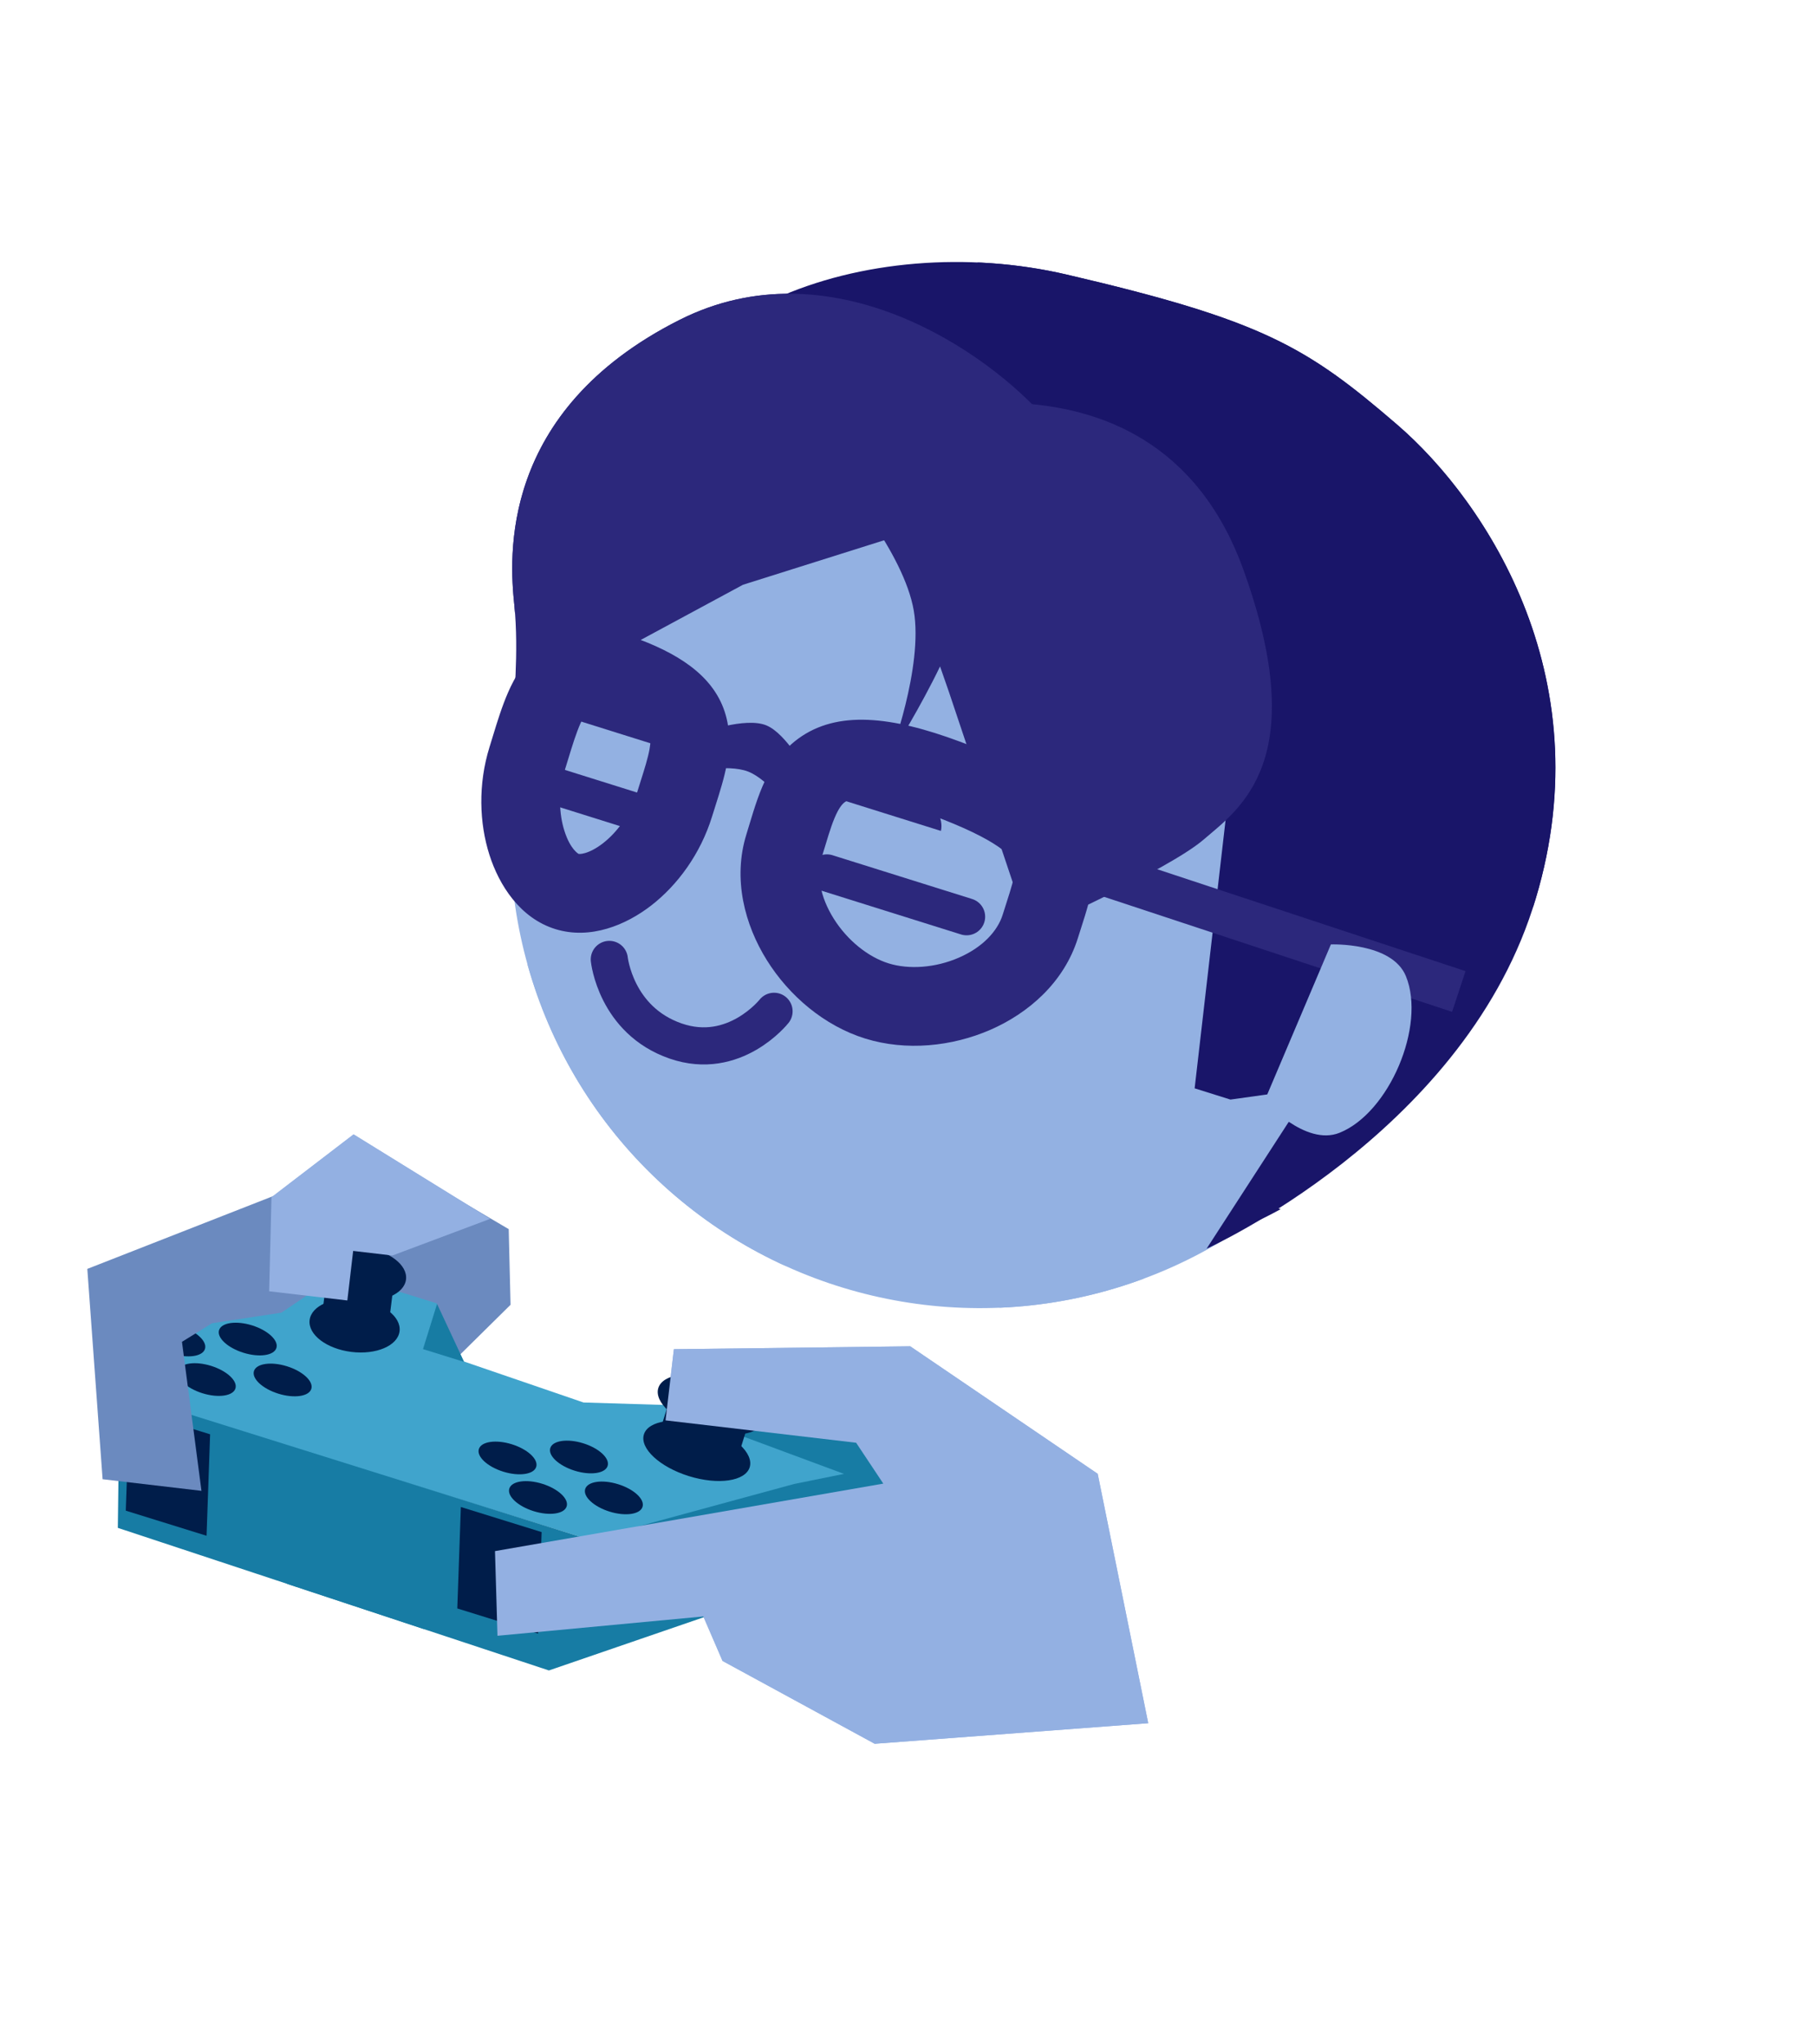 <svg width="223" height="251" viewBox="0 0 223 251" fill="none" xmlns="http://www.w3.org/2000/svg">
<g filter="url(#filter0_d_85_17)">
<circle cx="128.406" cy="100.945" r="62.72" transform="rotate(11.431 128.406 100.945)" fill="#93B1E2" stroke="white" stroke-width="10.08"/>
<path d="M140.158 26.786C152.282 29.61 160.103 31.926 166.363 34.879C172.742 37.888 177.275 41.454 182.915 46.311C194.955 56.679 210.879 80.827 201.041 111.172C196.167 126.204 186.98 136.552 179.102 143.103C175.157 146.383 171.508 148.739 168.823 150.287C167.478 151.061 166.37 151.636 165.58 152.025C165.184 152.22 164.868 152.368 164.641 152.472C164.527 152.524 164.435 152.565 164.368 152.595C164.334 152.61 164.305 152.622 164.283 152.632C164.273 152.636 164.263 152.641 164.255 152.644C164.251 152.646 164.247 152.647 164.244 152.649C164.243 152.649 164.24 152.65 164.24 152.651C164.237 152.649 164.188 152.54 162.262 148.014L164.236 152.652L152.941 157.46L157.599 146.102L160.984 137.847L159.856 138.005L158.732 138.163L157.651 137.823L153.254 136.444L149.279 135.197L149.756 131.058L154.597 89.061L147.066 66.663L121.033 56.856L88.333 73.353L82.401 76.345L81.118 69.827L81.117 69.826L81.117 69.824C81.116 69.822 81.116 69.82 81.116 69.818C81.115 69.813 81.114 69.808 81.112 69.801C81.109 69.787 81.106 69.766 81.101 69.742C81.092 69.693 81.078 69.624 81.062 69.537C81.029 69.362 80.984 69.112 80.93 68.805C80.822 68.191 80.679 67.334 80.539 66.355C80.269 64.475 79.964 61.855 80.014 59.63C80.331 45.299 89.454 35.425 101.085 30.12C112.61 24.863 127.12 23.748 140.158 26.786Z" fill="#191569" stroke="white" stroke-width="10.08"/>
<g filter="url(#filter1_d_85_17)">
<path d="M128.357 51.536L119.44 53.139C119.44 53.139 127.283 62.171 128.509 69.305C129.709 76.285 125.563 87.2 125.563 87.2C125.563 87.2 136.367 70.396 135.325 63.829C134.189 56.675 128.357 51.536 128.357 51.536Z" fill="#2C287C"/>
<path d="M109.819 49.748L115.633 56.443C115.635 56.445 115.638 56.447 115.641 56.451C115.65 56.461 115.666 56.481 115.689 56.508C115.735 56.562 115.808 56.649 115.903 56.764C116.095 56.994 116.377 57.34 116.724 57.78C117.421 58.664 118.361 59.911 119.33 61.356C121.389 64.422 123.122 67.711 123.542 70.158C123.954 72.554 123.455 76.16 122.592 79.665C122.186 81.316 121.743 82.775 121.401 83.82C121.231 84.341 121.088 84.753 120.99 85.028C120.941 85.166 120.904 85.269 120.88 85.334C120.868 85.366 120.859 85.389 120.854 85.402C120.852 85.408 120.85 85.412 120.849 85.414L120.851 85.411C120.851 85.412 120.853 85.411 120.858 85.413L129.802 89.926L125.563 87.2C129.714 89.869 129.8 89.924 129.803 89.925L129.803 89.923C129.804 89.922 129.805 89.921 129.806 89.919C129.809 89.916 129.812 89.911 129.815 89.906C129.822 89.895 129.831 89.881 129.843 89.862C129.867 89.825 129.9 89.772 129.942 89.704C130.028 89.569 130.152 89.374 130.307 89.125C130.615 88.628 131.05 87.917 131.568 87.046C132.6 85.309 133.973 82.907 135.321 80.274C136.658 77.662 138.026 74.713 139.001 71.902C139.899 69.312 140.772 66.003 140.302 63.039C139.561 58.374 137.337 54.55 135.477 52.016C134.527 50.724 133.62 49.694 132.938 48.977C132.596 48.617 132.306 48.332 132.092 48.127C131.984 48.025 131.895 47.941 131.827 47.879C131.793 47.848 131.764 47.822 131.741 47.801C131.73 47.791 131.719 47.782 131.711 47.774C131.706 47.77 131.702 47.767 131.699 47.763C131.697 47.762 131.695 47.76 131.693 47.758L131.691 47.757C131.684 47.762 131.558 47.902 128.588 51.273L131.688 47.754L129.862 46.145L109.819 49.748Z" stroke="white" stroke-width="10.08"/>
</g>
<path d="M140.588 46.454C136.319 41.469 128.947 35.509 120.035 32.008C111.036 28.472 100.057 27.311 89.224 32.777C76.974 38.957 70.852 47.261 68.044 55.141C65.295 62.859 65.889 69.728 66.207 72.807C66.468 75.328 66.444 78.23 66.34 80.592C66.288 81.753 66.22 82.744 66.164 83.44C66.137 83.787 66.111 84.06 66.094 84.241C66.086 84.332 66.08 84.399 66.075 84.442C66.073 84.464 66.072 84.479 66.071 84.488C66.071 84.49 66.072 84.492 66.072 84.494L66.07 84.494L65.072 93.992L73.476 89.456L101.276 74.456L140.131 62.205L141.055 61.913L141.806 61.3L138.616 57.398L141.409 60.81C141.797 61.283 141.811 61.295 141.813 61.294C141.814 61.293 141.818 61.289 141.821 61.287C141.826 61.283 141.831 61.278 141.836 61.274C141.847 61.265 141.858 61.257 141.869 61.248C141.891 61.229 141.914 61.209 141.937 61.189C141.984 61.148 142.034 61.103 142.087 61.054C142.192 60.955 142.31 60.838 142.434 60.703C142.682 60.434 142.963 60.085 143.237 59.651C143.796 58.767 144.303 57.56 144.441 56.052C144.725 52.964 143.404 49.743 140.588 46.454Z" fill="#2C287C" stroke="white" stroke-width="10.08"/>
<path d="M133.025 42.443C138.839 42.709 145.337 44.07 151.257 47.767C157.256 51.514 162.325 57.453 165.499 66.26C169.935 78.571 170.139 87.2 167.865 93.599C165.599 99.977 161.07 103.259 159.133 104.925C157.619 106.227 155.341 107.617 153.121 108.862C150.801 110.163 148.177 111.507 145.739 112.708C143.293 113.913 140.993 114.995 139.307 115.775C138.463 116.165 137.769 116.48 137.286 116.699C137.044 116.809 136.854 116.894 136.724 116.953C136.659 116.982 136.609 117.005 136.574 117.02C136.557 117.028 136.543 117.033 136.534 117.038C136.53 117.04 136.526 117.041 136.523 117.042C136.522 117.043 136.521 117.043 136.52 117.043L136.519 117.044L134.468 112.44L136.519 117.045L131.452 119.3L129.69 114.041L119.835 84.631L108.518 52.083L106.908 47.451L111.494 45.713L113.279 50.428C111.494 45.714 111.496 45.713 111.498 45.712C111.499 45.711 111.502 45.711 111.504 45.71C111.508 45.709 111.512 45.707 111.517 45.705C111.526 45.702 111.539 45.697 111.553 45.692C111.581 45.681 111.618 45.667 111.663 45.651C111.755 45.618 111.881 45.573 112.039 45.518C112.355 45.408 112.802 45.259 113.364 45.085C114.486 44.737 116.078 44.286 118.015 43.854C121.864 42.995 127.211 42.177 133.025 42.443Z" fill="#2C287C" stroke="white" stroke-width="10.08"/>
<path d="M101.297 100.675L106.801 108.18L112.704 92.464L111.627 90.451L107.664 92.571C111.621 90.453 111.626 90.45 111.626 90.45L111.624 90.445C111.622 90.442 111.62 90.439 111.618 90.436C111.615 90.43 111.612 90.424 111.607 90.415C111.598 90.399 111.586 90.377 111.572 90.351C111.544 90.3 111.506 90.232 111.459 90.148C111.364 89.98 111.232 89.749 111.067 89.474C110.74 88.929 110.267 88.18 109.692 87.379C109.126 86.592 108.401 85.67 107.558 84.825C106.818 84.083 105.731 83.137 104.343 82.511L104.062 82.389L103.758 82.273C102.243 81.726 100.724 81.672 99.619 81.718C98.364 81.77 97.148 81.975 96.155 82.191C95.145 82.411 94.251 82.667 93.613 82.865C93.292 82.965 93.027 83.053 92.836 83.119C92.74 83.151 92.662 83.18 92.604 83.2C92.575 83.211 92.551 83.219 92.533 83.226L92.499 83.238C92.498 83.239 92.496 83.239 92.495 83.24L92.493 83.24C92.492 83.241 92.511 83.288 94.054 87.462L94.053 87.462L92.492 83.241L90.332 84.04L84.432 99.747L93.496 97.749L93.497 97.75L93.496 97.751L93.493 97.751C93.492 97.751 93.491 97.752 93.49 97.752C93.489 97.752 93.488 97.752 93.489 97.752C93.49 97.752 93.496 97.751 93.506 97.748C93.526 97.744 93.562 97.737 93.613 97.727C93.716 97.707 93.876 97.676 94.081 97.641C94.495 97.57 95.063 97.484 95.684 97.425C96.317 97.365 96.926 97.339 97.44 97.363C97.865 97.382 98.073 97.428 98.117 97.438C98.176 97.472 98.353 97.582 98.651 97.824C99.043 98.144 99.474 98.559 99.899 99.015C100.316 99.461 100.678 99.892 100.936 100.213C101.064 100.371 101.162 100.497 101.224 100.579C101.255 100.619 101.277 100.649 101.289 100.665C101.291 100.666 101.292 100.668 101.294 100.669L101.293 100.67L101.294 100.671M101.297 100.675C101.296 100.674 101.295 100.672 101.294 100.671M101.297 100.675L101.296 100.674L101.295 100.672L101.294 100.671M101.297 100.675L101.294 100.671" fill="#2C287C" stroke="white" stroke-width="10.08"/>
<mask id="path-8-outside-1_85_17" maskUnits="userSpaceOnUse" x="58.308" y="67.681" width="92.685" height="67.111" fill="black">
<rect fill="white" x="58.308" y="67.681" width="92.685" height="67.111"/>
<path d="M104.338 101.874C106.68 94.328 107.662 87.417 124.228 93.576C140.794 99.735 138.159 104.175 135.817 111.721C133.475 119.267 123.292 123.244 115.746 120.902C108.201 118.56 101.996 109.419 104.338 101.874ZM72.791 91.16C75.025 83.96 76.364 77.492 85.778 81.384C95.191 85.276 93.112 89.648 90.877 96.848C88.643 104.048 82.022 108.803 77.685 107.457C73.347 106.11 70.556 98.36 72.791 91.16Z"/>
</mask>
<path d="M104.338 101.874L94.711 98.886L94.711 98.886L104.338 101.874ZM124.228 93.576L127.741 84.128L127.741 84.128L124.228 93.576ZM135.817 111.721L126.19 108.733L126.19 108.733L135.817 111.721ZM115.746 120.902L112.758 130.529L112.758 130.529L115.746 120.902ZM72.791 91.16L63.164 88.172L63.164 88.172L72.791 91.16ZM85.778 81.384L89.629 72.069L89.629 72.069L85.778 81.384ZM90.877 96.848L81.25 93.86L81.25 93.86L90.877 96.848ZM77.685 107.457L74.696 117.083L74.697 117.084L77.685 107.457ZM104.338 101.874L113.965 104.862C114.126 104.343 114.281 103.829 114.416 103.381C114.556 102.916 114.679 102.512 114.8 102.128C115.046 101.347 115.231 100.826 115.392 100.445C115.733 99.636 115.681 100.152 114.885 100.732C113.926 101.431 113.275 101.253 114.05 101.285C115.015 101.324 117.06 101.665 120.715 103.024L124.228 93.576L127.741 84.128C119.235 80.966 110.172 79.223 103.013 84.439C99.608 86.92 97.836 90.193 96.817 92.61C95.881 94.829 95.135 97.521 94.711 98.886L104.338 101.874ZM124.228 93.576L120.715 103.024C124.511 104.435 126.588 105.531 127.663 106.267C128.68 106.963 128.16 106.899 127.742 105.843C127.31 104.753 127.553 104.027 127.443 104.575C127.383 104.871 127.268 105.313 127.038 106.057C126.926 106.421 126.803 106.805 126.656 107.262C126.515 107.702 126.353 108.208 126.19 108.733L135.817 111.721L145.444 114.709C145.841 113.43 146.751 110.807 147.204 108.562C147.729 105.963 148.035 102.328 146.483 98.414C144.946 94.535 142.125 91.735 139.05 89.63C136.033 87.566 132.228 85.796 127.741 84.128L124.228 93.576ZM135.817 111.721L126.19 108.733C126.12 108.959 125.613 109.949 123.713 110.776C121.822 111.598 119.885 111.632 118.734 111.275L115.746 120.902L112.758 130.529C119.154 132.514 126.08 131.73 131.753 129.263C137.416 126.8 143.172 122.029 145.444 114.709L135.817 111.721ZM115.746 120.902L118.734 111.275C117.605 110.924 116.003 109.79 114.881 107.995C113.75 106.185 113.903 105.062 113.965 104.861L104.338 101.874L94.711 98.886C92.432 106.231 94.516 113.451 97.788 118.683C101.069 123.931 106.342 128.537 112.758 130.529L115.746 120.902ZM72.791 91.16L82.418 94.148C82.566 93.67 82.71 93.196 82.843 92.763C82.978 92.32 83.101 91.916 83.223 91.526C83.47 90.739 83.677 90.119 83.872 89.601C84.068 89.081 84.209 88.779 84.295 88.619C84.38 88.459 84.347 88.558 84.152 88.78C83.939 89.021 83.547 89.39 82.955 89.714C82.346 90.046 81.742 90.213 81.249 90.27C80.387 90.37 80.423 90.078 81.926 90.699L85.778 81.384L89.629 72.069C86.426 70.744 82.764 69.801 78.934 70.244C74.716 70.731 71.394 72.767 69.032 75.445C66.928 77.831 65.74 80.547 65.006 82.495C64.279 84.424 63.625 86.687 63.164 88.172L72.791 91.16ZM85.778 81.384L81.926 90.699C83.658 91.415 83.996 91.816 83.812 91.637C83.679 91.507 83.421 91.214 83.178 90.748C82.931 90.273 82.792 89.796 82.73 89.393C82.627 88.717 82.797 88.558 82.555 89.551C82.445 89.999 82.287 90.549 82.056 91.299C81.941 91.669 81.819 92.054 81.682 92.488C81.548 92.911 81.4 93.378 81.25 93.86L90.877 96.848L100.504 99.836C100.949 98.403 101.679 96.217 102.139 94.332C102.621 92.359 103.141 89.514 102.661 86.358C101.482 78.619 95.508 74.5 89.629 72.069L85.778 81.384ZM90.877 96.848L81.25 93.86C80.758 95.445 79.771 96.711 78.893 97.391C78.468 97.721 78.281 97.749 78.441 97.702C78.59 97.659 79.438 97.446 80.673 97.83L77.685 107.457L74.697 117.084C81.365 119.153 87.542 116.195 91.247 113.323C95.322 110.163 98.762 105.451 100.504 99.836L90.877 96.848ZM77.685 107.457L80.674 97.83C81.93 98.22 82.509 98.887 82.595 98.993C82.691 99.111 82.545 98.966 82.375 98.434C82.024 97.337 81.931 95.715 82.418 94.148L72.791 91.16L63.164 88.172C61.415 93.805 61.601 99.658 63.172 104.572C64.593 109.019 68.003 115.005 74.696 117.083L77.685 107.457Z" fill="white" mask="url(#path-8-outside-1_85_17)"/>
<rect x="6.366" y="-3.206" width="61.32" height="15.341" transform="matrix(-0.95 -0.314 -0.314 0.95 199.434 119.076)" fill="#2C287C" stroke="white" stroke-width="10.08"/>
<path d="M168.102 109.051L171.296 108.926L171.494 113.961C171.297 108.925 171.298 108.925 171.3 108.925L171.302 108.925C171.304 108.925 171.307 108.925 171.31 108.925C171.314 108.925 171.319 108.924 171.325 108.924C171.336 108.923 171.35 108.923 171.365 108.923C171.394 108.922 171.432 108.921 171.476 108.92C171.565 108.918 171.682 108.917 171.824 108.917C172.107 108.917 172.494 108.923 172.956 108.947C173.865 108.995 175.14 109.114 176.525 109.413C178.801 109.905 183.219 111.283 185.194 115.548L185.378 115.969L185.552 116.421C187.264 121.112 186.28 126.588 184.488 130.813C182.638 135.174 179.232 139.842 174.435 141.769C169.83 143.619 165.566 141.298 163.568 139.962C162.39 139.174 161.419 138.34 160.753 137.719C160.414 137.404 160.141 137.13 159.944 136.927C159.845 136.825 159.765 136.739 159.704 136.674C159.674 136.642 159.649 136.615 159.629 136.592C159.619 136.581 159.61 136.571 159.602 136.563C159.598 136.559 159.595 136.555 159.592 136.551C159.591 136.55 159.588 136.548 159.587 136.546L159.586 136.544C159.585 136.543 159.583 136.542 163.341 133.184L159.583 136.542L157.453 134.158L168.102 109.051Z" fill="#93B1E2" stroke="white" stroke-width="10.08"/>
<line x1="78.406" y1="92.332" x2="84.126" y2="94.126" stroke="white" stroke-width="10.08" stroke-linecap="round"/>
<line x1="123.298" y1="112.367" x2="111.414" y2="108.64" stroke="white" stroke-width="10.08" stroke-linecap="round"/>
<path d="M87.335 80C91.305 81.245 93.996 83.339 95.266 86.148C95.867 87.48 96.028 88.726 96.013 89.697C96.006 90.178 95.956 90.594 95.897 90.927C95.867 91.094 95.834 91.243 95.802 91.371C95.785 91.436 95.77 91.495 95.755 91.55C95.747 91.577 95.739 91.603 95.731 91.627C95.728 91.64 95.724 91.653 95.721 91.664L95.713 91.69C95.711 91.695 95.71 91.699 90.901 90.19L95.71 91.699L94.202 96.508L72.236 89.619L73.771 84.796L78.574 86.325C73.794 84.803 73.773 84.792 73.774 84.787L73.782 84.761C73.786 84.75 73.79 84.738 73.794 84.725C73.803 84.701 73.811 84.675 73.821 84.648C73.839 84.595 73.86 84.537 73.884 84.475C73.932 84.352 73.991 84.211 74.062 84.057C74.205 83.75 74.403 83.381 74.673 82.984C75.219 82.181 76.064 81.255 77.318 80.51C79.963 78.939 83.363 78.754 87.335 80Z" fill="#2C287C" stroke="white" stroke-width="10.08"/>
<path d="M120.021 89.826C116.051 88.581 112.646 88.763 110 90.344C108.746 91.094 107.902 92.025 107.36 92.83C107.091 93.229 106.894 93.599 106.753 93.907C106.682 94.061 106.624 94.202 106.577 94.326C106.554 94.388 106.532 94.446 106.514 94.499C106.505 94.526 106.497 94.552 106.489 94.576C106.485 94.588 106.48 94.601 106.476 94.612L106.468 94.638C106.467 94.642 106.466 94.647 111.275 96.155L106.465 94.647L104.957 99.456L126.923 106.345L128.417 101.509L123.601 100.021C128.395 101.501 128.418 101.504 128.42 101.5L128.428 101.474C128.431 101.462 128.435 101.45 128.438 101.437C128.446 101.413 128.453 101.387 128.461 101.359C128.476 101.305 128.492 101.245 128.507 101.181C128.539 101.052 128.571 100.903 128.6 100.736C128.658 100.402 128.706 99.987 128.711 99.506C128.722 98.536 128.557 97.293 127.953 95.965C126.679 93.165 123.993 91.072 120.021 89.826Z" fill="#2C287C" stroke="white" stroke-width="10.08"/>
<path d="M103.114 122.175C103.114 122.175 98.259 128.326 91.032 125.824C83.664 123.274 82.886 115.803 82.886 115.803" stroke="white" stroke-width="10.08" stroke-linecap="round"/>
<path d="M67.256 141.97L74.614 146.201L80.842 149.782L75.355 154.42L70.96 158.133L68.171 167.026L66.175 173.39L60.599 169.733L43.273 158.372L35.334 153.168L44.092 149.508L62.8 141.689L65.097 140.729L67.256 141.97Z" fill="#6B8ABF" stroke="white" stroke-width="10.08"/>
<path d="M104.38 166.384L110.15 170.183L119.153 176.113L108.83 179.219L77.295 188.707L75.946 189.113L74.582 188.761L41.313 180.168L41.313 180.169L26.327 176.305L22.876 175.415L22.565 171.865L21.449 159.129L21.06 154.685L25.424 153.759L47.607 149.055L48.893 148.783L66.555 154.27L66.752 157.762L66.906 160.493L80.599 165.186L101.696 165.554L103.159 165.58L104.38 166.384Z" fill="#40A4CC" stroke="white" stroke-width="10.08"/>
<path d="M126.412 170.35L126.049 186.268L125.972 189.683L122.77 190.876L77.229 207.842L75.568 208.46L73.887 207.904L20.949 190.394L17.445 189.235L17.492 185.545L17.705 168.904L17.792 162.134L24.253 164.159L80.558 181.81L94.73 177.95L94.341 177.638L86.061 170.976L96.459 168.78L106.168 166.73L106.434 166.673L106.705 166.646L120.869 165.221L126.541 164.651L126.412 170.35Z" fill="#177CA4" stroke="white" stroke-width="10.08"/>
<path d="M39.036 170.45L38.901 174.298L38.465 186.757L38.234 193.351L18.337 187.169L18.472 183.322L18.908 170.863L19.139 164.268L39.036 170.45Z" fill="#001D4A" stroke="white" stroke-width="10.08"/>
<path d="M97.859 162.535C100.208 163.265 102.433 164.444 104.098 165.987C105.463 167.251 107.879 170.191 106.706 173.967C105.533 177.743 101.876 178.794 100.035 179.063C97.789 179.39 95.288 179.101 92.938 178.371C90.589 177.641 88.363 176.461 86.698 174.919C85.376 173.694 83.067 170.898 83.991 167.292L84.091 166.94L84.208 166.594C85.49 163.099 88.977 162.103 90.761 161.843C93.007 161.516 95.509 161.805 97.859 162.535Z" fill="#001D4A" stroke="white" stroke-width="10.08"/>
<path d="M101.557 184.634L79.476 177.773L84.894 171.908L89.062 167.398L90.831 165.484L93.415 165.821L100.919 166.798L106.859 167.572L101.557 184.634Z" fill="#001D4A" stroke="white" stroke-width="10.08"/>
<path d="M96.088 168.233C98.438 168.963 100.662 170.143 102.327 171.685C103.692 172.95 106.109 175.889 104.935 179.665C103.762 183.441 100.106 184.493 98.265 184.761C96.019 185.088 93.517 184.799 91.168 184.069C88.818 183.339 86.593 182.16 84.928 180.617C83.606 179.392 81.297 176.596 82.22 172.99L82.32 172.638L82.437 172.292C83.72 168.797 87.207 167.801 88.99 167.541C91.237 167.214 93.739 167.503 96.088 168.233Z" fill="#001D4A" stroke="white" stroke-width="10.08"/>
<path d="M66.298 155.976L69.624 163.094L74.452 173.424L53.699 166.976L60.784 144.175L66.298 155.976Z" fill="#177CA3" stroke="white" stroke-width="10.08"/>
<path d="M82.921 183.614C83.248 183.715 83.573 183.79 83.885 183.844C83.585 184.182 83.272 184.422 83.018 184.576C82.845 184.681 82.686 184.756 82.549 184.811L82.921 183.614ZM82.921 183.614L82.549 184.81C82.468 184.687 82.379 184.536 82.297 184.352C82.175 184.081 82.051 183.706 81.995 183.257C82.284 183.39 82.593 183.512 82.921 183.614ZM84.339 179.051C84.202 179.106 84.043 179.181 83.871 179.285C83.617 179.439 83.302 179.678 83.002 180.016C83.316 180.069 83.639 180.145 83.967 180.247M84.339 179.051L83.967 180.247M84.339 179.051C84.421 179.174 84.51 179.325 84.592 179.509C84.714 179.78 84.836 180.155 84.892 180.603C84.604 180.47 84.294 180.349 83.967 180.247M84.339 179.051L83.967 180.247M85.463 175.434C86.991 175.909 88.522 176.699 89.729 177.817C90.635 178.657 92.83 181.137 91.779 184.52C90.727 187.904 87.514 188.704 86.291 188.882C84.663 189.119 82.954 188.902 81.426 188.427C79.897 187.952 78.367 187.163 77.16 186.045C76.282 185.231 74.195 182.878 75.021 179.656L75.111 179.341L75.215 179.032C76.36 175.908 79.413 175.153 80.598 174.98C82.226 174.743 83.934 174.959 85.463 175.434Z" fill="#001D4A" stroke="white" stroke-width="10.08"/>
<path d="M73.604 183.562C73.931 183.664 74.255 183.739 74.568 183.792C74.267 184.13 73.955 184.37 73.7 184.525C73.528 184.629 73.369 184.704 73.232 184.759L73.604 183.562ZM73.604 183.562L73.232 184.759C73.15 184.636 73.062 184.484 72.979 184.301C72.857 184.029 72.734 183.654 72.678 183.205C72.966 183.338 73.276 183.46 73.604 183.562ZM75.021 178.999C74.885 179.054 74.726 179.129 74.554 179.233C74.3 179.387 73.985 179.626 73.685 179.964C73.998 180.018 74.322 180.094 74.65 180.195M75.021 178.999L74.65 180.195M75.021 178.999C75.103 179.122 75.192 179.273 75.275 179.457C75.397 179.728 75.519 180.103 75.575 180.551C75.287 180.418 74.977 180.297 74.65 180.195M75.021 178.999L74.65 180.195M76.145 175.382C77.674 175.857 79.205 176.647 80.411 177.765C81.318 178.605 83.512 181.085 82.461 184.468C81.41 187.852 78.196 188.652 76.973 188.83C75.346 189.068 73.636 188.85 72.108 188.375C70.58 187.9 69.049 187.111 67.843 185.993C66.964 185.18 64.877 182.827 65.704 179.604L65.793 179.289L65.897 178.98C67.043 175.857 70.096 175.101 71.281 174.928C72.908 174.691 74.617 174.908 76.145 175.382Z" fill="#001D4A" stroke="white" stroke-width="10.08"/>
<path d="M78.635 178.59C78.962 178.692 79.286 178.767 79.599 178.82C79.299 179.158 78.986 179.399 78.731 179.553C78.559 179.658 78.4 179.733 78.263 179.788L78.635 178.59ZM78.635 178.59L78.263 179.787C78.181 179.664 78.093 179.512 78.01 179.329C77.888 179.058 77.765 178.682 77.709 178.233C77.997 178.367 78.307 178.489 78.635 178.59ZM80.052 174.027C79.915 174.082 79.757 174.157 79.585 174.261C79.331 174.416 79.016 174.655 78.716 174.992C79.029 175.046 79.353 175.122 79.681 175.224M80.052 174.027L79.681 175.224M80.052 174.027C80.134 174.15 80.223 174.302 80.306 174.485C80.428 174.756 80.55 175.132 80.606 175.58C80.318 175.446 80.008 175.325 79.681 175.224M80.052 174.027L79.681 175.224M81.176 170.411C82.704 170.886 84.236 171.676 85.442 172.794C86.349 173.634 88.543 176.113 87.492 179.497C86.441 182.88 83.227 183.68 82.004 183.859C80.376 184.096 78.668 183.878 77.139 183.403C75.611 182.929 74.08 182.14 72.874 181.022C71.995 180.208 69.908 177.855 70.734 174.632L70.824 174.318L70.928 174.009C72.074 170.885 75.127 170.129 76.311 169.957C77.939 169.719 79.648 169.936 81.176 170.411Z" fill="#001D4A" stroke="white" stroke-width="10.08"/>
<path d="M69.864 178.708C70.191 178.809 70.515 178.884 70.828 178.938C70.528 179.276 70.215 179.516 69.96 179.67C69.788 179.775 69.629 179.85 69.492 179.905L69.864 178.708ZM69.864 178.708L69.492 179.904C69.41 179.781 69.322 179.63 69.24 179.446C69.117 179.175 68.994 178.799 68.938 178.35C69.227 178.484 69.536 178.606 69.864 178.708ZM71.282 174.144C71.145 174.199 70.986 174.274 70.814 174.379C70.56 174.533 70.245 174.772 69.945 175.11C70.258 175.163 70.582 175.239 70.91 175.341M71.282 174.144L70.91 175.341M71.282 174.144C71.363 174.267 71.452 174.419 71.535 174.603C71.657 174.874 71.779 175.249 71.835 175.697C71.547 175.564 71.237 175.443 70.91 175.341M71.282 174.144L70.91 175.341M72.405 170.528C73.934 171.003 75.465 171.793 76.672 172.911C77.578 173.751 79.773 176.23 78.721 179.614C77.67 182.997 74.457 183.798 73.234 183.976C71.606 184.213 69.897 183.995 68.368 183.521C66.84 183.046 65.309 182.257 64.103 181.139C63.224 180.325 61.138 177.972 61.964 174.75L62.053 174.435L62.158 174.126C63.303 171.002 66.356 170.246 67.541 170.074C69.169 169.837 70.877 170.053 72.405 170.528Z" fill="#001D4A" stroke="white" stroke-width="10.08"/>
<path d="M53.422 146.195C55.675 146.475 57.894 147.282 59.647 148.623C61.289 149.878 63.345 152.329 62.921 155.733C62.497 159.137 59.903 161.009 58.004 161.823C55.975 162.693 53.626 162.931 51.374 162.651C49.121 162.37 46.902 161.563 45.148 160.222C43.558 159.007 41.579 156.669 41.842 153.429L41.874 153.113L41.921 152.798C42.46 149.593 44.952 147.811 46.792 147.023C48.821 146.153 51.17 145.914 53.422 146.195Z" fill="#001D4A" stroke="white" stroke-width="10.08"/>
<path d="M52.632 152.544C54.884 152.825 57.103 153.632 58.857 154.973C60.498 156.227 62.555 158.679 62.131 162.083C61.707 165.487 59.113 167.359 57.214 168.173C55.185 169.042 52.836 169.281 50.583 169C48.331 168.72 46.112 167.913 44.358 166.572C42.768 165.356 40.789 163.018 41.052 159.779L41.084 159.463L41.13 159.148C41.67 155.942 44.162 154.161 46.001 153.372C48.03 152.502 50.379 152.264 52.632 152.544Z" fill="#001D4A" stroke="white" stroke-width="10.08"/>
<rect x="43.932" y="148.24" width="18.343" height="16.916" transform="rotate(7.096 43.932 148.24)" fill="#001D4A" stroke="white" stroke-width="10.08"/>
<path d="M42.247 169.13C42.575 169.232 42.899 169.307 43.212 169.361C42.911 169.698 42.599 169.939 42.344 170.093C42.172 170.198 42.013 170.273 41.875 170.328L42.247 169.13ZM42.247 169.13L41.876 170.327C41.794 170.204 41.706 170.052 41.623 169.869C41.501 169.598 41.377 169.222 41.322 168.773C41.61 168.907 41.92 169.029 42.247 169.13ZM43.665 164.567C43.528 164.622 43.37 164.697 43.198 164.801C42.943 164.956 42.629 165.195 42.328 165.532C42.642 165.586 42.966 165.662 43.294 165.764M43.665 164.567L43.294 165.764M43.665 164.567C43.747 164.69 43.836 164.842 43.919 165.025C44.041 165.296 44.163 165.672 44.219 166.12C43.931 165.986 43.621 165.865 43.294 165.764M43.665 164.567L43.294 165.764M44.789 160.951C46.317 161.426 47.848 162.216 49.055 163.334C49.962 164.174 52.156 166.653 51.105 170.037C50.054 173.42 46.84 174.22 45.617 174.399C43.989 174.636 42.28 174.418 40.752 173.943C39.224 173.469 37.693 172.68 36.486 171.562C35.608 170.748 33.521 168.395 34.347 165.173L34.437 164.858L34.541 164.549C35.686 161.425 38.739 160.669 39.924 160.497C41.552 160.259 43.261 160.476 44.789 160.951Z" fill="#001D4A" stroke="white" stroke-width="10.08"/>
<path d="M32.93 169.079C33.257 169.18 33.581 169.255 33.894 169.309C33.594 169.647 33.281 169.887 33.026 170.041C32.854 170.146 32.695 170.221 32.558 170.276L32.93 169.079ZM32.93 169.079L32.558 170.275C32.476 170.152 32.388 170.001 32.306 169.817C32.183 169.546 32.06 169.17 32.004 168.721C32.292 168.855 32.602 168.977 32.93 169.079ZM34.348 164.516C34.211 164.571 34.052 164.645 33.88 164.75C33.626 164.904 33.311 165.143 33.011 165.481C33.324 165.534 33.648 165.61 33.976 165.712M34.348 164.516L33.976 165.712M34.348 164.516C34.429 164.639 34.518 164.79 34.601 164.974C34.723 165.245 34.845 165.62 34.901 166.068C34.613 165.935 34.303 165.814 33.976 165.712M34.348 164.516L33.976 165.712M35.471 160.899C37 161.374 38.531 162.164 39.738 163.282C40.644 164.122 42.839 166.601 41.787 169.985C40.736 173.369 37.523 174.169 36.3 174.347C34.672 174.584 32.963 174.367 31.434 173.892C29.906 173.417 28.375 172.628 27.169 171.51C26.29 170.696 24.203 168.343 25.03 165.121L25.119 164.806L25.224 164.497C26.369 161.373 29.422 160.618 30.607 160.445C32.234 160.208 33.943 160.424 35.471 160.899Z" fill="#001D4A" stroke="white" stroke-width="10.08"/>
<path d="M37.961 164.106C38.288 164.208 38.612 164.283 38.925 164.336C38.625 164.674 38.312 164.914 38.058 165.069C37.885 165.173 37.726 165.248 37.589 165.303L37.961 164.106ZM37.961 164.106L37.589 165.302C37.508 165.18 37.419 165.028 37.337 164.845C37.215 164.573 37.091 164.198 37.035 163.749C37.324 163.882 37.633 164.004 37.961 164.106ZM39.379 159.543C39.242 159.598 39.083 159.673 38.911 159.777C38.657 159.931 38.342 160.17 38.042 160.508C38.355 160.561 38.679 160.638 39.007 160.739M39.379 159.543L39.007 160.739M39.379 159.543C39.461 159.666 39.55 159.817 39.632 160.001C39.754 160.272 39.876 160.647 39.932 161.095C39.644 160.962 39.334 160.841 39.007 160.739M39.379 159.543L39.007 160.739M40.502 155.926C42.031 156.401 43.562 157.191 44.769 158.309C45.675 159.149 47.87 161.629 46.819 165.012C45.767 168.396 42.554 169.196 41.331 169.374C39.703 169.612 37.994 169.394 36.466 168.919C34.937 168.444 33.407 167.655 32.2 166.537C31.322 165.724 29.235 163.371 30.061 160.148L30.151 159.833L30.255 159.524C31.4 156.401 34.453 155.645 35.638 155.472C37.266 155.235 38.974 155.451 40.502 155.926Z" fill="#001D4A" stroke="white" stroke-width="10.08"/>
<path d="M29.19 164.224C29.517 164.326 29.841 164.401 30.155 164.454C29.854 164.792 29.541 165.032 29.287 165.187C29.114 165.291 28.955 165.367 28.818 165.422L29.19 164.224ZM29.19 164.224L28.818 165.421C28.737 165.298 28.648 165.146 28.566 164.963C28.444 164.691 28.32 164.316 28.264 163.867C28.553 164.001 28.863 164.122 29.19 164.224ZM30.608 159.661C30.471 159.716 30.312 159.791 30.14 159.895C29.886 160.049 29.572 160.288 29.271 160.626C29.584 160.68 29.909 160.756 30.236 160.858M30.608 159.661L30.236 160.858M30.608 159.661C30.69 159.784 30.779 159.935 30.861 160.119C30.983 160.39 31.105 160.765 31.162 161.214C30.873 161.08 30.563 160.959 30.236 160.858M30.608 159.661L30.236 160.858M31.732 156.044C33.26 156.519 34.791 157.309 35.998 158.427C36.905 159.267 39.099 161.747 38.048 165.13C36.996 168.514 33.783 169.314 32.56 169.493C30.932 169.73 29.223 169.512 27.695 169.037C26.166 168.562 24.636 167.773 23.429 166.655C22.551 165.842 20.464 163.489 21.29 160.266L21.38 159.952L21.484 159.642C22.629 156.519 25.682 155.763 26.867 155.59C28.495 155.353 30.203 155.57 31.732 156.044Z" fill="#001D4A" stroke="white" stroke-width="10.08"/>
<path d="M63.866 189.236L65.088 197.112L65.745 201.355L70.037 201.381L91.107 201.506L92.163 203.949L92.853 205.545L94.38 206.377L113.065 216.549L114.371 217.259L115.853 217.148L149.44 214.623L155.136 214.196L154.002 208.598L147.798 177.971L147.39 175.958L145.693 174.804L122.671 159.146L121.36 158.254L119.775 158.274L90.755 158.629L86.327 158.684L85.811 163.081L84.786 171.819L84.198 176.825L89.204 177.413L97.428 178.379L67.983 183.498L63.108 184.345L63.866 189.236Z" fill="#93B0E2" stroke="white" stroke-width="10.08"/>
<path d="M49.91 142.921L52.677 155.626L53.403 158.962L50.575 160.874L47.327 163.069L46.386 163.705L45.264 163.876L37.767 165.018L37.715 165.049L39.687 180.12L40.526 186.533L17.824 183.868L17.522 179.714L15.645 153.884L15.375 150.181L18.833 148.826L43.148 139.301L48.653 137.144L49.91 142.921Z" fill="#6B8ABF" stroke="white" stroke-width="10.08"/>
<path d="M54.133 133.001L70.91 143.372L79.643 148.771L70.031 152.378L58.022 156.883L56.878 157.313L55.849 157.193L55.135 163.277L35.964 161.026L36.076 156.432L36.361 144.89L36.421 142.481L38.335 141.014L48.417 133.287L51.177 131.174L54.133 133.001Z" fill="#93B0E2" stroke="white" stroke-width="10.08"/>
<rect x="77.944" y="146.802" width="15.509" height="16.031" transform="rotate(17.412 77.944 146.802)" fill="white" stroke="white" stroke-width="0.504"/>
<circle cx="128.406" cy="100.947" r="57.68" transform="rotate(11.431 128.406 100.947)" fill="#93B1E2"/>
<path d="M85.052 59.741C85.578 35.997 114.87 26.07 139.015 31.695C163.159 37.319 168.529 40.574 179.626 50.13C190.723 59.687 205.248 81.854 196.247 109.618C187.246 137.381 156.23 151.328 156.23 151.328L168.977 131.644L159.159 133.014L154.763 131.635L159.734 88.523L151.082 62.791L120.741 51.361L86.063 68.853C86.063 68.853 84.973 63.321 85.052 59.741Z" fill="#191569"/>
<g filter="url(#filter2_d_85_17)">
<path d="M128.357 51.536L119.44 53.139C119.44 53.139 127.283 62.171 128.51 69.305C129.709 76.285 125.563 87.2 125.563 87.2C125.563 87.2 136.368 70.396 135.325 63.829C134.189 56.675 128.357 51.536 128.357 51.536Z" fill="#2C287C"/>
</g>
<path d="M138.616 57.398C138.616 57.398 141.385 55.134 136.76 49.732C129.179 40.879 109.915 27.983 91.494 37.276C69.248 48.5 70.626 66.531 71.221 72.289C71.816 78.046 71.083 85.021 71.083 85.021L99.303 69.793L138.616 57.398Z" fill="#2C287C"/>
<path d="M113.279 50.426C113.279 50.426 149.496 36.713 160.758 67.968C169.204 91.409 160.236 97.329 155.847 101.102C151.459 104.876 134.469 112.439 134.469 112.439L124.596 82.975L113.279 50.426Z" fill="#2C287C"/>
<path d="M94.24 87.969C94.24 87.969 99.561 86.001 102.162 87.059C104.632 88.064 107.183 92.83 107.183 92.83L105.357 97.691C105.357 97.691 102.433 93.702 99.926 92.733C97.358 91.74 92.414 92.829 92.414 92.829L94.24 87.969Z" fill="#2C287C"/>
<mask id="path-46-outside-2_85_17" maskUnits="userSpaceOnUse" x="64.786" y="74.162" width="79.729" height="54.154" fill="black">
<rect fill="white" x="64.786" y="74.162" width="79.729" height="54.154"/>
<path d="M104.338 101.876C106.68 94.33 107.662 87.42 124.228 93.579C140.793 99.738 138.158 104.178 135.816 111.724C133.474 119.27 123.292 123.247 115.746 120.905C108.2 118.563 101.996 109.421 104.338 101.876ZM72.79 91.163C75.025 83.963 76.364 77.495 85.777 81.387C95.191 85.279 93.112 89.651 90.877 96.851C88.642 104.05 82.023 108.805 77.685 107.46C73.348 106.113 70.556 98.363 72.79 91.163Z"/>
</mask>
<path d="M104.338 101.876L108.955 103.309L108.955 103.308L104.338 101.876ZM124.228 93.579L125.912 89.048L125.912 89.048L124.228 93.579ZM135.816 111.724L131.199 110.291L131.199 110.291L135.816 111.724ZM115.746 120.905L114.313 125.522L114.313 125.522L115.746 120.905ZM72.79 91.163L68.173 89.73L68.173 89.73L72.79 91.163ZM85.777 81.387L87.624 76.92L87.624 76.92L85.777 81.387ZM90.877 96.851L95.494 98.284L95.494 98.284L90.877 96.851ZM77.685 107.46L76.252 112.076L76.253 112.077L77.685 107.46ZM104.338 101.876L108.955 103.308C109.618 101.172 110.001 99.731 110.558 98.409C111.076 97.182 111.498 96.712 111.795 96.495C112.222 96.184 114.367 95.07 122.543 98.11L124.228 93.579L125.912 89.048C117.523 85.929 110.893 85.19 106.102 88.681C103.79 90.365 102.493 92.653 101.65 94.651C100.847 96.554 100.229 98.806 99.721 100.443L104.338 101.876ZM124.228 93.579L122.543 98.11C126.518 99.588 129.046 100.859 130.626 101.941C132.178 103.003 132.528 103.684 132.618 103.913C132.702 104.124 132.803 104.534 132.584 105.615C132.332 106.867 131.875 108.113 131.199 110.291L135.816 111.724L140.433 113.157C140.928 111.562 141.679 109.423 142.062 107.528C142.479 105.462 142.642 102.961 141.606 100.35C140.578 97.755 138.626 95.7 136.087 93.962C133.575 92.243 130.22 90.649 125.912 89.048L124.228 93.579ZM135.816 111.724L131.199 110.291C130.556 112.363 128.684 114.337 125.804 115.589C122.93 116.84 119.694 117.069 117.179 116.288L115.746 120.905L114.313 125.522C119.344 127.083 124.972 126.495 129.661 124.455C134.344 122.418 138.734 118.631 140.433 113.157L135.816 111.724ZM115.746 120.905L117.179 116.288C114.674 115.51 112.117 113.472 110.433 110.779C108.744 108.078 108.315 105.368 108.955 103.309L104.338 101.876L99.721 100.443C98.018 105.929 99.52 111.562 102.235 115.904C104.954 120.254 109.272 123.957 114.313 125.522L115.746 120.905ZM72.79 91.163L77.407 92.596C78.013 90.645 78.443 89.135 78.963 87.755C79.479 86.383 79.902 85.671 80.218 85.313C80.409 85.095 80.473 85.082 80.646 85.062C81.005 85.021 81.984 85.05 83.93 85.854L85.777 81.387L87.624 76.92C84.863 75.778 82.145 75.156 79.536 75.458C76.741 75.781 74.565 77.105 72.966 78.918C71.491 80.591 70.572 82.602 69.915 84.347C69.261 86.083 68.685 88.081 68.173 89.73L72.79 91.163ZM85.777 81.387L83.93 85.854C85.985 86.704 86.998 87.418 87.48 87.889C87.856 88.257 87.892 88.448 87.916 88.606C87.965 88.927 87.955 89.55 87.65 90.798C87.335 92.089 86.873 93.442 86.26 95.418L90.877 96.851L95.494 98.284C95.998 96.66 96.634 94.767 97.043 93.091C97.462 91.373 97.803 89.31 97.474 87.151C96.712 82.149 92.893 79.098 87.624 76.92L85.777 81.387ZM90.877 96.851L86.26 95.418C85.443 98.052 83.817 100.214 82.107 101.54C81.259 102.198 80.491 102.572 79.909 102.741C79.322 102.912 79.09 102.834 79.118 102.843L77.685 107.46L76.253 112.077C80.579 113.419 84.967 111.557 88.032 109.18C91.275 106.665 94.077 102.85 95.494 98.284L90.877 96.851ZM77.685 107.46L79.118 102.843C79.12 102.843 78.118 102.349 77.378 100.034C76.71 97.944 76.593 95.221 77.407 92.596L72.79 91.163L68.173 89.73C66.754 94.305 66.915 99.057 68.169 102.978C69.35 106.675 71.914 110.73 76.252 112.076L77.685 107.46Z" fill="#2C287C" mask="url(#path-46-outside-2_85_17)"/>
<rect width="51.24" height="5.262" transform="matrix(-0.95 -0.314 -0.314 0.95 188.028 117.244)" fill="#2C287C"/>
<path d="M171.494 113.962C171.494 113.962 178.999 113.668 180.71 117.871C183.186 123.955 178.653 134.645 172.557 137.093C168.346 138.785 163.341 133.185 163.341 133.185L171.494 113.962Z" fill="#93B1E2"/>
<line x1="74.947" y1="94.141" x2="85.934" y2="97.587" stroke="#2C287C" stroke-width="4.561" stroke-linecap="round"/>
<line x1="126.758" y1="110.561" x2="109.607" y2="105.182" stroke="#2C287C" stroke-width="4.561" stroke-linecap="round"/>
<path d="M85.827 84.81C91.983 86.741 90.901 90.192 90.901 90.192L78.574 86.326C78.574 86.326 79.671 82.88 85.827 84.81Z" fill="#2C287C"/>
<path d="M118.513 94.636C112.357 92.705 111.275 96.156 111.275 96.156L123.602 100.022C123.602 100.022 124.669 96.567 118.513 94.636Z" fill="#2C287C"/>
<path d="M103.114 122.176C103.114 122.176 98.259 128.327 91.032 125.825C83.665 123.275 82.886 115.804 82.886 115.804" stroke="#2C287C" stroke-width="4.561" stroke-linecap="round"/>
<path d="M46.036 154.159L60.686 143.135L70.533 148.925L70.758 158.215L63.362 165.519L46.036 154.159Z" fill="#6B8ABF"/>
<path d="M48.653 153.988L61.72 158.048L62.065 164.163L79.718 170.214L103.181 170.93L125.836 178.686L80.858 187.186L42.572 175.29L21.038 169.517L26.47 158.691L48.653 153.988Z" fill="#40A4CC"/>
<path d="M22.745 168.969L80.459 187.061L105.587 180.219L111.702 178.981L97.501 173.712L107.209 171.662L121.373 170.237L125.679 185.867L75.469 203.12L22.532 185.61L22.745 168.969Z" fill="#177CA4"/>
<path d="M23.945 171.039L33.865 174.121L33.428 186.58L23.509 183.498L23.945 171.039Z" fill="#001D4A"/>
<path d="M64.656 183.047L74.576 186.129L74.139 198.588L64.219 195.506L64.656 183.047Z" fill="#001D4A"/>
<ellipse cx="95.398" cy="170.455" rx="6.801" ry="3.252" transform="rotate(17.261 95.398 170.455)" fill="#001D4A"/>
<rect x="90.625" y="168.802" width="10.099" height="6.836" transform="rotate(17.261 90.625 168.802)" fill="#001D4A"/>
<ellipse cx="93.628" cy="176.152" rx="6.801" ry="3.252" transform="rotate(17.261 93.628 176.152)" fill="#001D4A"/>
<path d="M61.732 158.11L65.058 165.229L60.008 163.659L61.732 158.11Z" fill="#177CA3"/>
<ellipse cx="83.445" cy="181.932" rx="3.687" ry="1.763" transform="rotate(17.261 83.445 181.932)" fill="#001D4A"/>
<ellipse cx="74.127" cy="181.879" rx="3.687" ry="1.763" transform="rotate(17.261 74.127 181.879)" fill="#001D4A"/>
<ellipse cx="79.158" cy="176.907" rx="3.687" ry="1.763" transform="rotate(17.261 79.158 176.907)" fill="#001D4A"/>
<ellipse cx="70.388" cy="177.026" rx="3.687" ry="1.763" transform="rotate(17.261 70.388 177.026)" fill="#001D4A"/>
<ellipse cx="52.398" cy="154.425" rx="5.565" ry="3.252" transform="rotate(7.096 52.398 154.425)" fill="#001D4A"/>
<ellipse cx="51.608" cy="160.775" rx="5.565" ry="3.252" transform="rotate(7.096 51.608 160.775)" fill="#001D4A"/>
<rect x="48.311" y="153.866" width="8.263" height="6.836" transform="rotate(7.096 48.311 153.866)" fill="#001D4A"/>
<ellipse cx="42.771" cy="167.448" rx="3.687" ry="1.763" transform="rotate(17.261 42.771 167.448)" fill="#001D4A"/>
<ellipse cx="33.454" cy="167.397" rx="3.687" ry="1.763" transform="rotate(17.261 33.454 167.397)" fill="#001D4A"/>
<ellipse cx="38.485" cy="162.424" rx="3.687" ry="1.763" transform="rotate(17.261 38.485 162.424)" fill="#001D4A"/>
<ellipse cx="29.714" cy="162.542" rx="3.687" ry="1.763" transform="rotate(17.261 29.714 162.542)" fill="#001D4A"/>
<path d="M68.847 188.465L69.155 198.862L94.43 196.488L96.79 201.952L115.475 212.124L149.062 209.6L142.858 178.973L119.837 163.315L90.817 163.671L89.791 172.409L113.194 175.157L116.53 180.176L68.847 188.465Z" fill="#93B0E2"/>
<path d="M18.785 153.808L43.099 144.283L45.866 156.987L42.618 159.183L34.105 160.48L30.41 162.764L32.803 181.063L20.663 179.637L18.785 153.808Z" fill="#6B8ABF"/>
<path d="M41.4 145.015L51.484 137.289L68.26 147.66L56.252 152.166L51.431 151.6L50.717 157.684L41.116 156.557L41.4 145.015Z" fill="#93B0E2"/>
</g>
<defs>
<filter id="filter0_d_85_17" x="-4.52995e-05" y="20.079" width="209.16" height="206.349" filterUnits="userSpaceOnUse" color-interpolation-filters="sRGB">
<feFlood flood-opacity="0" result="BackgroundImageFix"/>
<feColorMatrix in="SourceAlpha" type="matrix" values="0 0 0 0 0 0 0 0 0 0 0 0 0 0 0 0 0 0 127 0" result="hardAlpha"/>
<feOffset dx="-8.064" dy="2.016"/>
<feGaussianBlur stdDeviation="1.008"/>
<feComposite in2="hardAlpha" operator="out"/>
<feColorMatrix type="matrix" values="0 0 0 0 0 0 0 0 0 0 0 0 0 0 0 0 0 0 0.25 0"/>
<feBlend mode="normal" in2="BackgroundImageFix" result="effect1_dropShadow_85_17"/>
<feBlend mode="normal" in="SourceGraphic" in2="effect1_dropShadow_85_17" result="shape"/>
</filter>
<filter id="filter1_d_85_17" x="88.3" y="40.754" width="57.172" height="59.219" filterUnits="userSpaceOnUse" color-interpolation-filters="sRGB">
<feFlood flood-opacity="0" result="BackgroundImageFix"/>
<feColorMatrix in="SourceAlpha" type="matrix" values="0 0 0 0 0 0 0 0 0 0 0 0 0 0 0 0 0 0 127 0" result="hardAlpha"/>
<feOffset dx="-8.237" dy="3.661"/>
<feGaussianBlur stdDeviation="1.83"/>
<feComposite in2="hardAlpha" operator="out"/>
<feColorMatrix type="matrix" values="0 0 0 0 0 0 0 0 0 0 0 0 0 0 0 0 0 0 0.25 0"/>
<feBlend mode="normal" in2="BackgroundImageFix" result="effect1_dropShadow_85_17"/>
<feBlend mode="normal" in="SourceGraphic" in2="effect1_dropShadow_85_17" result="shape"/>
</filter>
<filter id="filter2_d_85_17" x="107.542" y="51.536" width="27.854" height="42.986" filterUnits="userSpaceOnUse" color-interpolation-filters="sRGB">
<feFlood flood-opacity="0" result="BackgroundImageFix"/>
<feColorMatrix in="SourceAlpha" type="matrix" values="0 0 0 0 0 0 0 0 0 0 0 0 0 0 0 0 0 0 127 0" result="hardAlpha"/>
<feOffset dx="-8.237" dy="3.661"/>
<feGaussianBlur stdDeviation="1.83"/>
<feComposite in2="hardAlpha" operator="out"/>
<feColorMatrix type="matrix" values="0 0 0 0 0 0 0 0 0 0 0 0 0 0 0 0 0 0 0.25 0"/>
<feBlend mode="normal" in2="BackgroundImageFix" result="effect1_dropShadow_85_17"/>
<feBlend mode="normal" in="SourceGraphic" in2="effect1_dropShadow_85_17" result="shape"/>
</filter>
</defs>
</svg>
